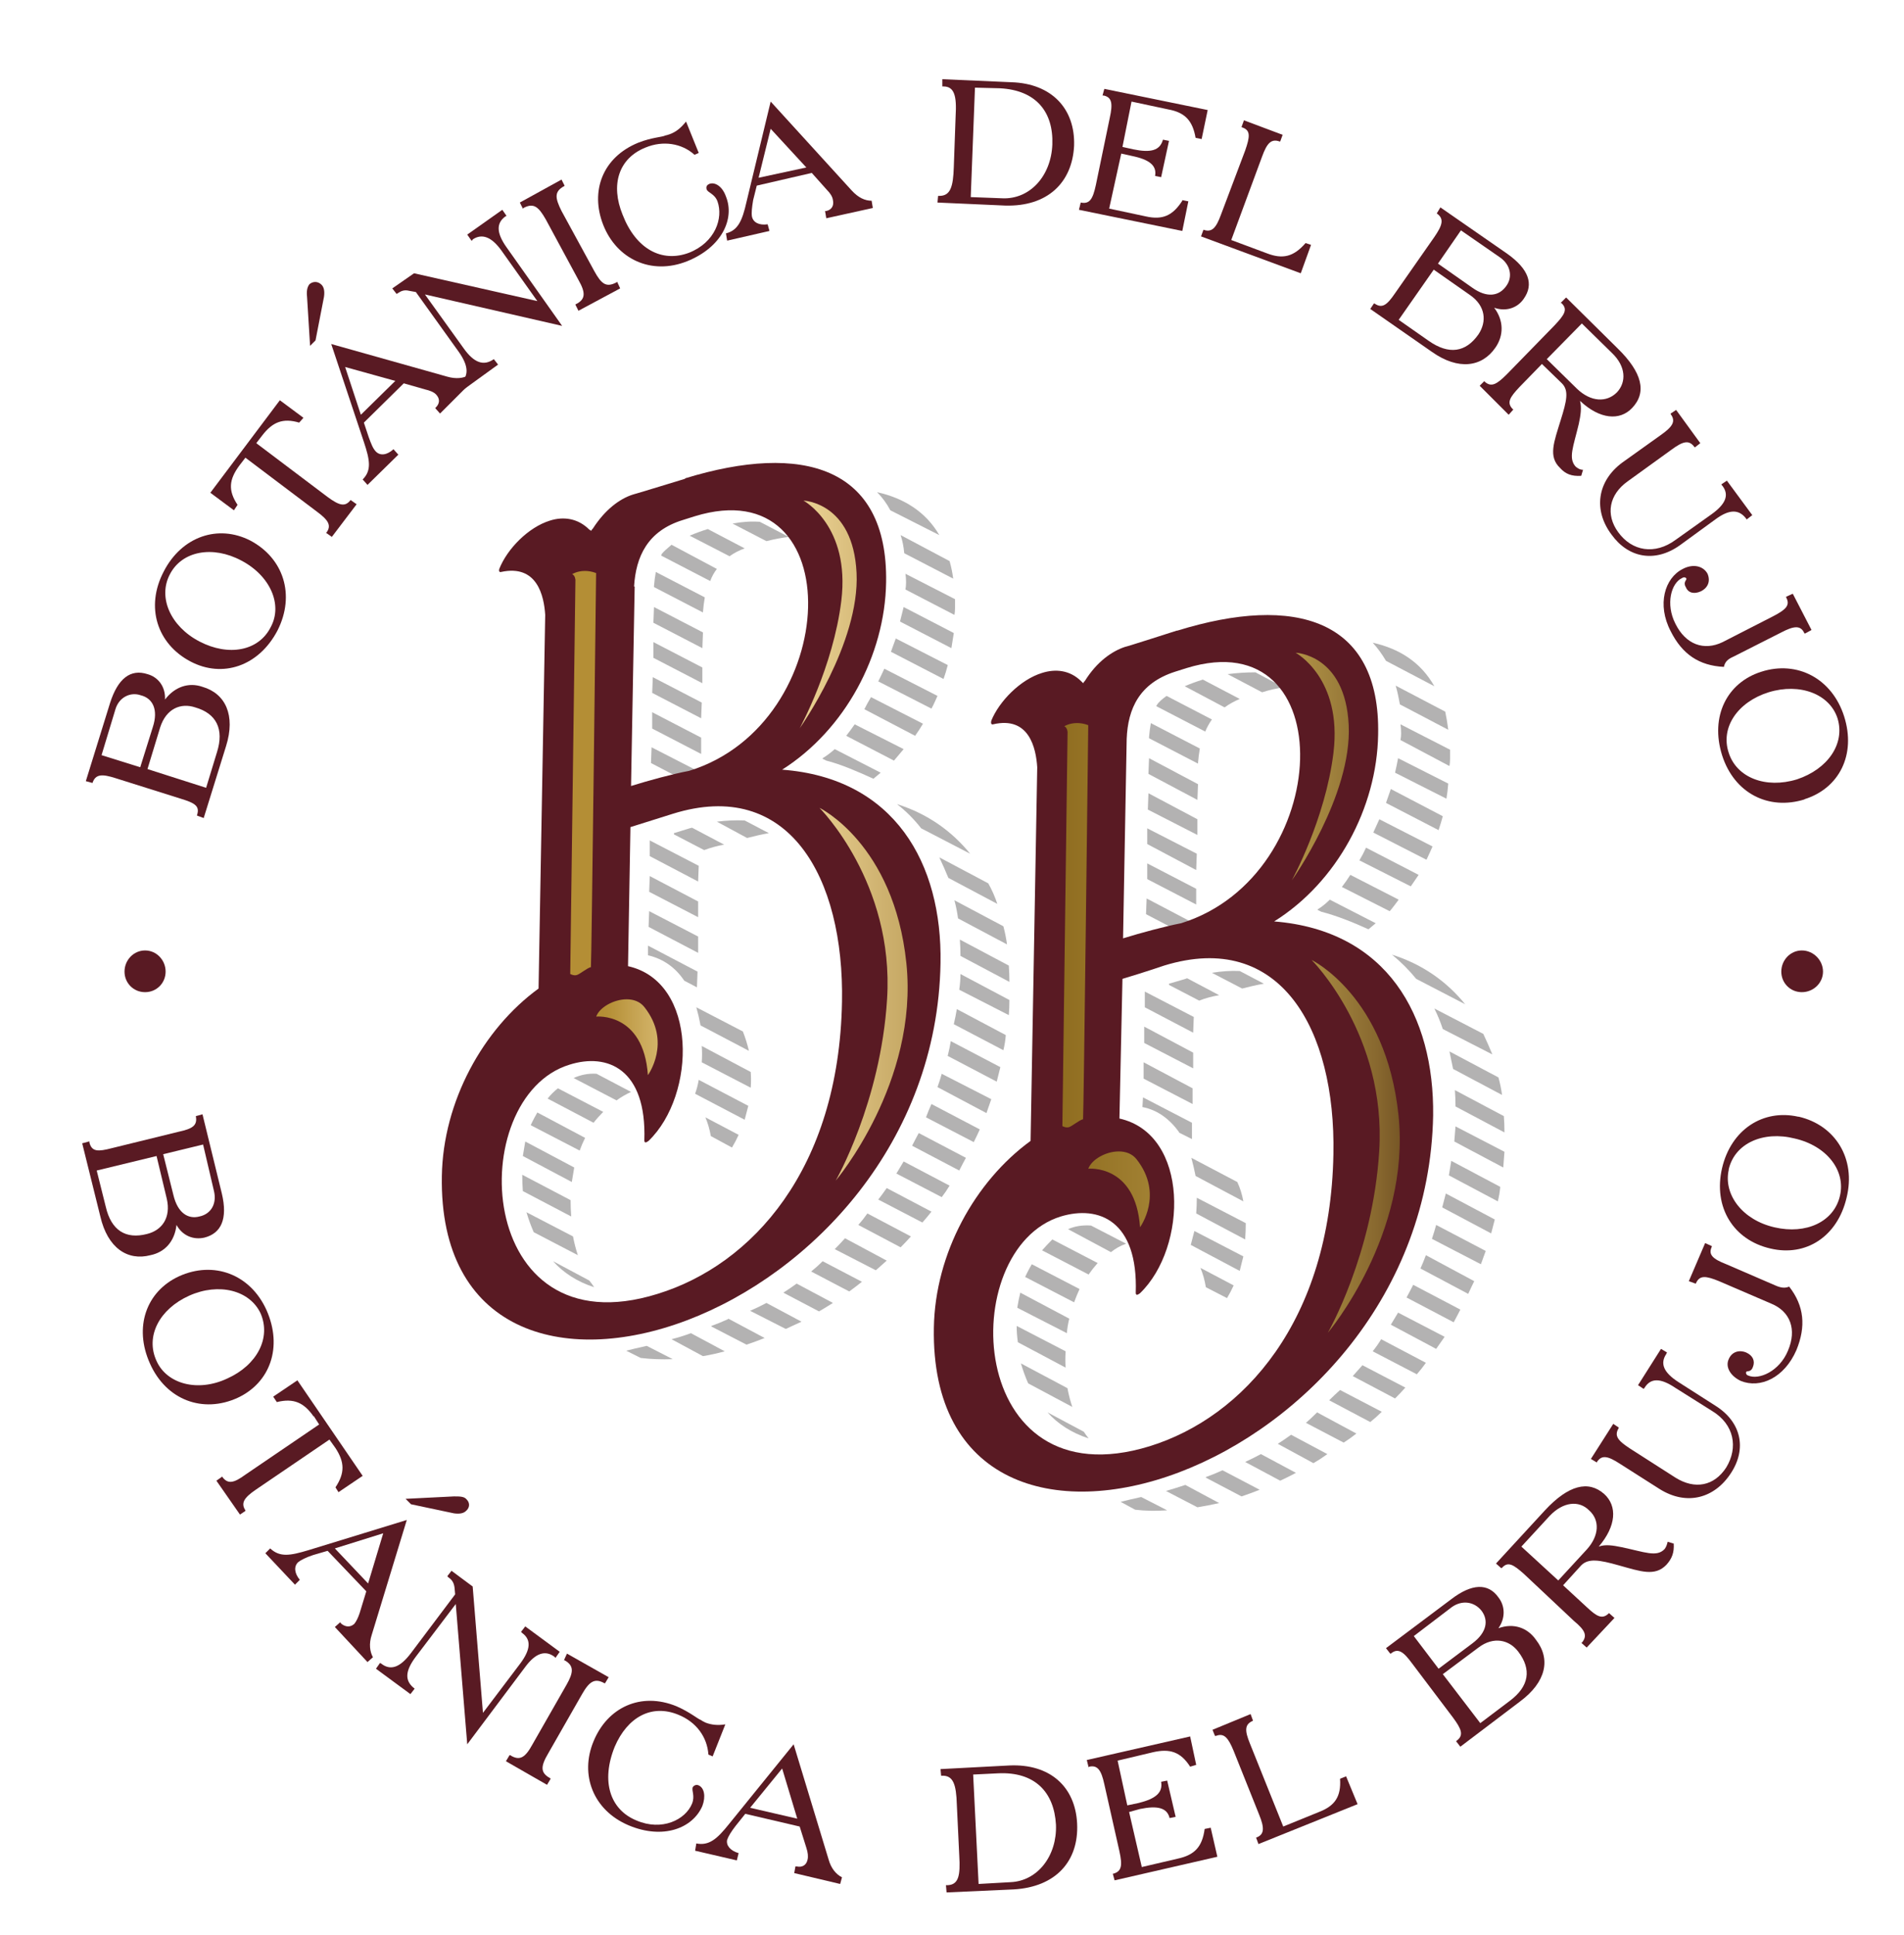 <svg xmlns="http://www.w3.org/2000/svg" viewBox="0 0 315 320" width="315" height="320"><title>botanicadelbrujo-rojo-svg</title><defs><clipPath clipPathUnits="userSpaceOnUse" id="cp1"><path d="m185.09 190.44c1.14 0 2.21 0.37 2.94 1.29 4.58 5.8 0.58 11.25 0.58 11.25-0.74-10.47-8.56-9.68-8.56-9.68 0.54-1.52 2.89-2.86 5.04-2.86zm-86.45-22.31c0.54-1.51 2.89-2.85 5.04-2.85 1.13 0 2.2 0.37 2.93 1.29 4.58 5.8 0.58 11.25 0.58 11.25-0.74-10.47-8.56-9.68-8.56-9.68zm118.35-9.36c0 0 12.32 5.94 14.38 25.68 2.06 19.74-11.69 35.98-11.69 35.98 0 0 7.44-12.92 8.5-30.04 1.21-19.27-11.19-31.62-11.19-31.62zm-81.42-25.16c0 0 12.32 5.94 14.38 25.68 2.06 19.74-11.69 35.98-11.69 35.98 0 0 7.44-12.92 8.5-30.04 1.21-19.27-11.19-31.62-11.19-31.62zm42.62-14.02c0.54 0 1.17 0.09 1.85 0.35 0 0-0.76 65.16-0.86 65.18-0.6 0.11-1.86 1.2-2.38 1.32-0.52 0.12-1.04-0.19-1.04-0.19l0.86-65.18c0 0-0.04-0.73-0.54-0.95 0 0 0.81-0.53 2.11-0.53zm36.16-11.63c0 0 8.21 0.26 8.78 11.95 0.57 11.69-9.41 25.7-9.41 25.7 0 0 5.55-10.11 6.89-21.1 1.5-12.37-6.26-16.55-6.26-16.55zm-117.58-13.53c0.54 0 1.17 0.09 1.85 0.35 0 0-0.76 65.16-0.86 65.18-0.6 0.11-1.86 1.2-2.38 1.32-0.51 0.12-1.04-0.19-1.04-0.19l0.86-65.18c0 0-0.04-0.73-0.54-0.95 0 0 0.81-0.53 2.11-0.53zm36.16-11.63c0 0 8.21 0.25 8.78 11.95 0.57 11.69-9.41 25.7-9.41 25.7 0 0 5.55-10.11 6.89-21.1 1.5-12.37-6.26-16.55-6.26-16.55z"></path></clipPath><linearGradient id="g1" x2="1" gradientUnits="userSpaceOnUse" gradientTransform="matrix(137.836,0,0,136.399,98.378,155.107)"><stop offset="0" stop-color="#b48e35"></stop><stop offset=".01" stop-color="#b48e35"></stop><stop offset=".02" stop-color="#b7923a"></stop><stop offset=".06" stop-color="#ccab5d"></stop><stop offset=".1" stop-color="#dcbf79"></stop><stop offset=".13" stop-color="#e8cd8d"></stop><stop offset=".17" stop-color="#efd699"></stop><stop offset=".21" stop-color="#f2d99d"></stop><stop offset=".27" stop-color="#e5cb8c"></stop><stop offset=".38" stop-color="#c4a662"></stop><stop offset=".53" stop-color="#8e6c1f"></stop><stop offset=".54" stop-color="#8c691c"></stop><stop offset=".8" stop-color="#b7994a"></stop><stop offset=".84" stop-color="#b19346"></stop><stop offset=".88" stop-color="#a1833e"></stop><stop offset=".94" stop-color="#88682f"></stop><stop offset="1" stop-color="#63421b"></stop></linearGradient></defs><style>		.s0 { fill: #b3b2b2 } 		.s1 { fill: #591a23 } 		.s2 { fill: url(#g1) } 	</style><path fill-rule="evenodd" class="s0" d="m127.2 137.8q-1.7 0.3-3.6 0.8l-5-2.7q2.4-0.3 4.6-0.2zm-6.1 52q0.6-1 1.1-2.1l-5.5-2.9q0.6 1.4 0.9 3.1l3.5 1.9zm-1.2-50.2c0 0 0 0.1-0.1 0.1 0 0 0.1 0 0.1-0.1zm-1.3-45.5l-7.5-4c-0.7 0.6-1.3 1.1-1.6 1.5 0 0-0.1 0.1-0.1 0.3l8.1 4.2q0.4-1.1 1.1-2zm-2.7 75.5l8 4.2q-0.4-1.7-1-3.2l-7.7-4q0.4 1.4 0.7 3zm-4.4-31.8c0 0 0 0.1 0 0.2l5 2.6q1.6-0.6 3.3-0.9l-5.3-2.8c-0.2 0-1.3 0.4-3 0.9zm11.7-47.1l-6.1-3.2q-1.6 0.5-3 1.1l6.6 3.4q1.1-0.8 2.5-1.3zm-7.2 31.3l-8.1-4.2v2.7l8.1 4.2zm-0.2 5.7l-8-4.1-0.1 2.6 4.6 2.4c1.2-0.3 2.4-0.6 3.5-0.9zm-0.2 15.5l-8.1-4.2q0 0 0 0v2.6l8 4.2c0 0 0.1-2.6 0.1-2.6zm0.7-42q0.1-1.2 0.3-2.4l-8.1-4.2q-0.2 1.1-0.3 2.3v0.2l8.1 4.2c0 0 0-0.1 0-0.1zm0 3.4l-8.1-4.2-0.1 2.6 8.1 4.2zm-0.1 5.8l-8.1-4.2v2.6l8.1 4.2zm-0.1 5.8l-8.1-4.2-0.1 2.6 8.1 4.2zm40.8 29l8.1 4.3q-0.6-1.8-1.5-3.4l-8.1-4.3q0.8 1.7 1.5 3.4zm-9.5-37.4l8.7 4.5q0.4-1.1 0.7-2.3l-8.6-4.4q-0.4 1.1-0.8 2.2zm10.4-3.1l-8.3-4.3q-0.3 1.2-0.6 2.4l8.5 4.4q0.2-1.2 0.4-2.5zm-5.4 32.3l8.1 4.2c-3-3.7-7-6.6-12.1-8.2q2.2 1.7 4 4m6.1 14.9l8.1 4.3q-0.2-1.5-0.6-3l-8.1-4.3q0.4 1.5 0.6 3zm-43-2.8l-8-4.2-0.1 2.6 8.1 4.2zm43.4 9l8.1 4.3q0-1.4-0.1-2.7l-8.1-4.3q0.1 1.3 0.1 2.7zm-13.6-45.4l8.8 4.5c0.3-0.5 1-2.1 1-2.1l-8.8-4.5q-0.5 1.1-1 2.1zm4.6-16.4q0 0.6-0.1 1.2l8.1 4.2q0.1-0.5 0.1-1.1 0-0.8 0-1.5l-8.2-4.2q0.1 0.7 0.1 1.4zm-13.2 29.5c2.4 0.6 5.4 1.9 7.8 3q0.6-0.5 1.2-1l-7.6-3.9q-1 0.9-2 1.5v0.1l0.6 0.3zm-12.9 57.1l-8.2-4.3q-0.2 1.2-0.6 2.3l8.2 4.3q0.3-1.1 0.6-2.3zm6.7-94.1l-4.8-2.5c-1.5-0.1-3 0-4.5 0.3l5.6 2.9q2-0.5 3.7-0.7zm19 35.1l-8.1-4.1q-0.7 1-1.4 1.9l7.9 4.1c0.1-0.1 1.6-1.9 1.6-1.9zm3.2-4.2l-8.6-4.4q-0.6 1-1.1 2l8.4 4.4q0.7-1 1.3-2zm-3.1-28.2l8.1 4.2q-0.2-1.5-0.6-2.9l-8.1-4.3c0.3 0.9 0.5 1.9 0.6 3zm5.8-3c-2.2-3.8-5.8-6.1-10.3-7.1q1.3 1.3 2.2 3zm-31.2 88.8l-8.1-4.3q0.1 1.4 0 2.7l8.1 4.2q0.1-1.3 0-2.6m5.4 36.5l5.9 3.1q1.2-0.7 2.3-1.4l-6-3.2q-1.1 0.8-2.2 1.5m8.5-7.2l6.8 3.5q0.9-0.8 1.8-1.6l-6.9-3.7q-0.8 0.9-1.7 1.8zm-3.9 3.7l6.3 3.3q1.1-0.8 2.1-1.6l-6.5-3.4q-0.9 0.9-1.9 1.7m-10.1 6.5l5.9 3q1.3-0.6 2.6-1.2l-5.8-3.1q-1.3 0.7-2.7 1.3m-3.7 1.4q-1.3 0.6-2.7 1.1v0.1l5.8 3q1.5-0.5 3-1.1l-6-3.2c0 0-0.1 0.1-0.1 0.1zm0.1-0.1c0 0-0.1 0.1-0.1 0.1q0 0 0.1-0.1zm27.8-24l7.5 3.9q0.7-0.9 1.3-1.9l-7.6-4q-0.6 1-1.2 2zm4.9-9.3l7.9 4.1q0.5-1 1-2.1l-8-4.2q-0.5 1.1-0.9 2.2zm-2.3 4.7l7.8 4.1q0.5-1 1.1-2.1l-7.8-4.1q-0.6 1.1-1.1 2.1zm-8.9 13.1l7 3.7q0.9-0.9 1.7-1.8l-7.2-3.8q-0.7 1-1.5 1.9m13.1-22.8l8.1 4.3q0.4-1.1 0.8-2.3l-8.2-4.2q-0.3 1.1-0.7 2.2zm-9.8 18.6l7.3 3.8q0.8-0.9 1.5-1.8l-7.4-3.9q-0.7 1-1.4 1.9zm-34.2 23.1q0 0 0 0l5.2 2.8q1.8-0.3 3.6-0.8l-5.6-3q-1.6 0.6-3.2 1zm46.7-52.1l8.2 4.3q0.3-1.2 0.4-2.5l-8.1-4.3q-0.2 1.2-0.5 2.5zm-62.8 23.7l-8.1-4.3q-0.2 1.2-0.4 2.4l8.1 4.3q0.2-1.2 0.4-2.4zm-0.2 11.4l-7.7-4q0.5 1.7 1.2 3.3l7.3 3.8q-0.5-1.5-0.8-3.1zm-3.3 4.1c1.7 1.9 4 3.4 6.8 4.3q-0.4-0.6-0.8-1.1zm2.9-10.1l-8-4.2q0 1.4 0.1 2.7l8 4.2q-0.1-1.4-0.1-2.7zm18.8-36.3l2.1 1.1 0.1-2.6-8.2-4.3v1.6c2.6 0.6 4.6 2.1 6 4.2zm-17.3 28.1q0.4-1.1 0.9-2.1l-7.9-4.2c-0.7 1.2-1.1 2.1-1.1 2.1zm7.7 33.1l2.4 1.2q2.5 0.3 5.3 0.2l-4.3-2.2c-1.4 0.3-2.6 0.6-3.4 0.8zm-13-41.7l7.6 4q0.7-0.9 1.6-1.8l-7.5-3.9q-1 0.8-1.7 1.7m4.3-3.4l7.1 3.7q1.1-0.8 2.4-1.4l-5.7-3c-1.4-0.1-2.7 0.2-3.8 0.7zm20.6-23.4l-8.1-4.2-0.1 2.6 8.2 4.3v-2.6zm41.2 19.7l8.2 4.3q0.3-1.2 0.6-2.4l-8.2-4.3q-0.2 1.2-0.5 2.4m1.9-10.9l8.2 4.2q0.1-1.2 0.1-2.5l-8.1-4.3q0 1.2-0.2 2.6z"></path><path fill-rule="evenodd" class="s1" d="m32.6 134.9q0 0 0 0zm0-0.1c0.5-1.5-0.4-2-2.7-2.7l-10.8-3.4c-2.2-0.7-3.3-0.7-3.8 0.8l-1.1-0.3 4-12.9c1.3-4.1 3.4-5.7 6.2-4.8 1.8 0.5 3 2.1 2.9 4.2 1.6-2.1 3.9-2.9 6.2-2.1 3.8 1.1 5.5 4.7 3.9 9.8l-3.7 11.9-1.1-0.4q0 0 0-0.1zm-15.8-9.9l6.4 2 2.1-6.7c0.9-2.8 0-4.7-2-5.2-1.7-0.6-3.6 0.3-4.2 2.3 0 0-2.3 7.6-2.3 7.6zm7.6 2.3l9.7 3.1 1.8-5.9c1.2-3.8-0.1-6.4-3.6-7.4-2.4-0.8-4.8 0.2-5.8 3.3l-2.1 6.9z"></path><path fill-rule="evenodd" class="s1" d="m41.4 89.4c5.5 2.9 7.5 9 4.5 14.9-3.1 5.9-9.1 7.9-14.4 5.1-5.5-2.9-7.5-9-4.4-14.9 3-5.8 9-7.8 14.3-5.1m-13.3 5.6c-2 3.8 0.1 8.6 4.9 11.1 4.8 2.5 9.8 1.6 11.8-2.4 2-3.7-0.1-8.5-4.9-11-4.7-2.5-9.8-1.6-11.8 2.3z"></path><path class="s1" d="m39.6 77c-1.7 2.3-1.9 4.1-0.3 6.5l-0.6 0.9-3.9-2.9 11.5-15.3 3.9 2.9-0.7 0.8c-2.7-0.8-4.4-0.1-6.1 2.1l-1 1.3 11.8 8.9c1.9 1.4 2.9 1.7 3.8 0.5q0 0 0 0l1 0.7-4.1 5.4-1-0.7h0.1c0.9-1.2 0.3-2.1-1.6-3.5l-11.8-8.9-1 1.3z"></path><path fill-rule="evenodd" class="s1" d="m50.8 49.1c-0.1-0.9 0-1.6 0.4-2.1 0.6-0.5 1.4-0.5 2 0.1q0.6 0.6 0.4 2l-1.4 7.2-0.9 0.9c0 0-0.5-8.1-0.5-8.1zm11.4 25.6c0.7 0.7 1.8 0.6 2.9-0.4l0.8 0.9-5.1 5-0.8-0.9c1.5-1.5 1.2-3.2 0.2-6.2l-5.4-16.2 19.2 5.4c1.4 0.4 2.7 0.3 3.6-0.3l0.8 0.8-5.6 5.6-0.8-0.9q0 0 0.1-0.1c0.7-0.7 0.7-1.5 0-2.2q-0.5-0.5-1.8-0.8l-3.5-1-6.6 6.5 0.8 2.4c0.4 1.1 0.7 1.9 1.2 2.4zm3.3-11.7h-0.1 0.1zm-8.4-2.3l2.6 7.9 5.7-5.6z"></path><path class="s1" d="m75.9 63.5h0.1c1.6-1.2 1.6-2.9-0.1-5.3l-7.1-9.9-1.1-0.2c-0.8-0.2-1.3 0-1.9 0.4q-0.1 0.1-0.2 0.1l-0.7-0.9 3.6-2.5 20.4 4.6-5.9-8.3c-1.7-2.4-3.3-2.9-4.8-1.9 0 0.1-0.1 0.2-0.2 0.2l-0.7-1 5.8-4.1 0.7 1c-0.1 0-0.1 0.1-0.2 0.1-1.5 1.1-1.5 2.7 0.2 5.1l9.2 13-22.7-5.2 6.4 8.9c1.7 2.4 3.3 3 5 1.8l0.7 0.9-5.8 4.2z"></path><path class="s1" d="m95.2 50.4c0 0 0-0.1 0.1-0.1 1.6-0.8 1.6-1.9 0.4-4l-5.4-10c-1.2-2.1-2-2.8-3.7-1.9q0 0.1-0.1 0.1l-0.5-1 6.9-3.8 0.5 1c0 0 0 0.1-0.1 0.1-1.6 0.9-1.5 1.9-0.4 4.1l5.4 9.9c1.2 2.2 2 2.8 3.7 1.9q0 0 0.1-0.1l0.5 1.1-6.9 3.7z"></path><path class="s1" d="m114.9 25.6c-2.1-1.9-5.2-2.4-8.1-1.2-4.5 1.8-5.8 6.2-3.8 11.1 2.2 5.7 6.5 8 11 6.3 4.3-1.7 5.7-5.7 4.7-8.5-0.5-1.3-1.6-1.4-1.8-2-0.1-0.4 0-0.7 0.5-0.9 0.9-0.3 2.1 0.4 2.7 2.1 1.5 3.7-0.7 8.4-6.4 10.7-6 2.4-11.7-0.4-13.9-6-2.2-5.6-0.1-11.2 5.8-13.6 2.3-0.9 3.9-0.9 4.5-1.2 0.1 0 0.4-0.1 0.7-0.2 1.1-0.4 1.9-1.1 2.7-2.1l2.1 5.2z"></path><path fill-rule="evenodd" class="s1" d="m124.4 35.8c0.2 1 1.2 1.5 2.6 1.3l0.3 1.1-7 1.6-0.2-1.2c2-0.5 2.7-2.1 3.4-5.2l4-16.6 13.4 14.7c1.1 1.2 2.2 1.7 3.3 1.7l0.2 1.2-7.7 1.7-0.2-1.2h0.2c0.9-0.2 1.3-0.9 1.1-1.8q-0.1-0.8-1-1.7l-2.5-2.8-9.1 2.1-0.6 2.4c-0.2 1.2-0.3 2.1-0.2 2.7zm9-8.1l-5.9-6.4-2 8.1z"></path><path fill-rule="evenodd" class="s1" d="m156 14.3c0 0-0.1 0-0.1 0v-1.2l11.4 0.5c6.7 0.2 10.6 4.4 10.4 10.5-0.3 6.1-4.4 10.1-11.4 9.9l-11.2-0.5 0.1-1.1q0.1 0 0.2 0c1.8 0 2.3-1.4 2.4-4.8l0.3-8.4c0.2-3.3-0.2-4.9-2-4.9m9.7 18.5c4.6 0.2 8.1-3.7 8.3-8.9 0.2-5.4-2.7-9-8.7-9.3l-4.1-0.1-0.7 18.1 5.3 0.2z"></path><path class="s1" d="m195.6 33.1l1 0.2-1 4.9-17.1-3.5 0.3-1.2c1.5 0.3 2-0.6 2.5-2.9l2.3-11.1c0.5-2.3 0.4-3.4-1-3.7 0 0-0.1 0-0.2 0l0.3-1.1 17.1 3.5-1 4.8-1-0.2c-0.5-2.9-1.8-4.2-4.5-4.7l-6.1-1.3-1.5 7.5 1.8 0.4c2.9 0.6 4.4 0.2 4.9-1.6l1 0.2-1.3 6-1-0.2c0.3-1.7-0.9-2.7-3.8-3.3l-1.8-0.4-2 9.1 6.1 1.3c2.7 0.6 4.4-0.1 6-2.6"></path><path class="s1" d="m216 40.2l0.9 0.3-1.7 4.7-16.5-6.1 0.4-1.1c1.4 0.5 2.1-0.3 2.9-2.5l4-10.6c0.8-2.3 0.9-3.3-0.4-3.8-0.1 0-0.1 0-0.2-0.1l0.4-1.1 6.4 2.4-0.4 1.1h-0.1c-1.4-0.5-2.1 0.3-2.9 2.5l-5.1 13.8 5.9 2.2c2.6 1 4.4 0.6 6.4-1.7z"></path><path fill-rule="evenodd" class="s1" d="m227.3 50.2c0 0 0.1 0 0.1 0 1.3 0.9 2.1 0.2 3.4-1.7l6.5-9.3c1.3-1.9 1.7-3 0.4-3.9l0.6-1 11.1 7.7c3.5 2.5 4.4 5 2.7 7.4-1 1.5-2.9 2.2-4.9 1.5 1.6 2.1 1.6 4.6 0.2 6.6-2.2 3.2-6.1 3.8-10.5 0.7l-10.2-7.1 0.6-0.9zm9.9-5.6l-5.8 8.3 5 3.5c3.3 2.3 6.1 1.9 8.2-1.1 1.4-2.1 1.2-4.7-1.4-6.5 0 0-6-4.2-6-4.2zm4.5-6.5l-3.8 5.5 5.7 4c2.4 1.7 4.4 1.4 5.6-0.3 1.1-1.5 0.7-3.5-1-4.7l-6.5-4.5z"></path><path fill-rule="evenodd" class="s1" d="m270 67.5c-2 2.1-5.3 1.9-8.6-1.2 0.3 1.1 0.1 2.4-0.2 3.8-0.9 3.8-1.8 5.7-0.5 7.1 0.4 0.3 0.7 0.5 1.2 0.5l-0.3 1c-1.6 0.1-2.6-0.3-3.5-1.3-2-1.9-1-4.3 0.1-7.9 1-3.2 1.4-4.9 0.2-6.1l-3.3-3.2-3.7 3.8c-1.6 1.7-2.2 2.6-1.1 3.7h0.1l-0.8 0.9-4.8-4.8 0.8-0.8v0.1c1.1 1 2 0.5 3.7-1.2l7.9-8.1c1.6-1.7 2.2-2.6 1.2-3.6q-0.1-0.1-0.2-0.1l0.9-0.9 8.5 8.4c4.1 4 4.9 7.3 2.4 9.9zm-8.3-14l-5.8 5.9 5 4.9c2.3 2.2 4.9 2.3 6.6 0.6 1.6-1.7 1.5-4.3-0.8-6.5l-5-4.9z"></path><path class="s1" d="m266.6 88.4c-3-4-2.4-8.8 1.8-11.9l6.3-4.5c2-1.4 2.6-2.3 1.7-3.5q0 0 0-0.1l0.9-0.6 4 5.5-0.9 0.7-0.1-0.1c-0.9-1.2-1.9-0.9-3.8 0.5l-7.2 5.2c-3.1 2.2-3.7 5.5-1.6 8.4 2.3 3.2 6.1 3.8 9.5 1.3l5.9-4.2c2.4-1.7 3-3.2 1.9-4.7-0.1-0.1-0.2-0.2-0.2-0.3l0.9-0.6 4.2 5.7-0.9 0.7c-0.1 0-0.1-0.1-0.1-0.1-1.2-1.6-2.8-1.6-5.1 0.1l-5.9 4.3c-4.1 2.9-8.5 2.1-11.3-1.8"></path><path class="s1" d="m276.4 104.4c-2.3-4.4-1-8.8 2-10.3 1.7-0.9 3.4-0.5 4.1 0.8 0.5 1.2 0.1 2.3-1.1 2.9-1.1 0.5-2.1 0.3-2.5-0.7-0.5-0.8 0.2-1.2 0.1-1.4-0.1-0.2-0.4-0.3-0.7-0.1-1.8 0.8-2.8 4.3-1.1 7.6 1.7 3.4 4.7 4.5 7.8 3l8.4-4.3c2.1-1.1 2.8-1.8 2.1-3.1q0 0 0-0.1l1.1-0.5 3.1 6-1.1 0.6c0 0-0.1-0.1-0.1-0.1-0.6-1.3-1.7-1.2-3.8-0.1l-7.9 4c-0.9 0.4-1.4 0.8-1.6 1.7-4.1-0.2-6.9-2.1-8.8-5.9"></path><path fill-rule="evenodd" class="s1" d="m298.6 132.2c-6 1.9-11.7-1-13.7-7.3-2-6.4 0.8-12 6.5-13.8 5.9-1.9 11.7 1.1 13.7 7.4 2 6.3-0.8 11.9-6.6 13.7m5.5-13.4c-1.3-4-6.2-5.9-11.4-4.3-5.1 1.6-8 5.8-6.6 10 1.3 4.1 6.1 6 11.3 4.4 5.1-1.7 8-5.9 6.7-10.1z"></path><path fill-rule="evenodd" class="s1" d="m14.8 188.8c0 0 0 0.1 0 0.2 0.4 1.5 1.4 1.5 3.7 0.9l11-2.7c2.3-0.5 3.2-1 2.9-2.6l1.1-0.3 3.2 13.1c1 4.2-0.1 6.6-2.9 7.3-1.8 0.4-3.6-0.3-4.6-2.1-0.3 2.7-1.9 4.5-4.3 5-3.8 1-7.1-1.2-8.3-6.4l-3-12.1 1.1-0.3zm11.1 2.4zm-9.9 2.4l1.5 6c0.9 3.9 3.3 5.4 6.8 4.5 2.5-0.6 4-2.7 3.3-5.8l-1.7-7.1zm17.6-4.3l-6.6 1.6 1.7 6.8c0.7 2.9 2.4 4 4.3 3.5 1.9-0.4 2.9-2.1 2.4-4.2z"></path><path fill-rule="evenodd" class="s1" d="m39.3 231.2c-5.7 2.6-11.8 0.4-14.5-5.7-2.7-6-0.6-11.9 4.8-14.4 5.7-2.6 11.8-0.4 14.5 5.6 2.7 6.1 0.6 12-4.8 14.5m3.8-14c-1.8-3.8-6.9-5.1-11.8-2.9-4.9 2.2-7.3 6.7-5.4 10.8 1.7 3.8 6.8 5.2 11.7 2.9 4.9-2.2 7.3-6.7 5.5-10.8z"></path><path class="s1" d="m51.9 234.3c-1.6-2.3-3.3-3.1-6.1-2.4l-0.6-0.9 4-2.7 10.8 15.8-4 2.7-0.5-0.8c1.6-2.4 1.5-4.2 0-6.5l-1-1.4-12.2 8.3c-1.9 1.3-2.5 2.2-1.7 3.4q0 0 0 0.1l-0.9 0.6-3.9-5.6 1-0.7v0.1c0.9 1.2 1.9 1 3.8-0.4l12.2-8.3c0 0-0.9-1.4-0.9-1.4z"></path><path fill-rule="evenodd" class="s1" d="m49.3 258.4c-0.7 0.7-0.6 1.8 0.3 2.9l-0.8 0.8-4.9-5.2 0.8-0.8c1.6 1.5 3.3 1.2 6.3 0.3l16.3-5-5.8 19c-0.5 1.5-0.3 2.8 0.2 3.7l-0.9 0.8-5.4-5.8 0.9-0.8c0 0.1 0.1 0.1 0.1 0.2 0.7 0.6 1.5 0.7 2.2 0.1q0.5-0.6 0.9-1.8l1.1-3.6-6.4-6.7-2.4 0.7c-1.2 0.4-2 0.8-2.5 1.2m11.6 3.5zm2.5-8.3l-8 2.5 5.5 5.8zm11.7-6.1c1 0 1.7 0 2.1 0.5 0.6 0.6 0.5 1.4-0.1 1.9q-0.6 0.6-2 0.4l-7.1-1.5-0.9-0.9z"></path><path class="s1" d="m62.9 275.1h0.1c1.6 1.3 3.2 0.7 5-1.7l7.3-9.7-0.1-1.1c-0.1-0.8-0.4-1.3-1-1.7q-0.1-0.1-0.2-0.2l0.7-0.9 3.5 2.6 1.7 20.9 6.2-8.2c1.7-2.3 1.8-3.9 0.3-5q-0.1-0.1-0.2-0.2l0.7-0.9 5.7 4.2-0.7 1q-0.1-0.1-0.2-0.2c-1.5-1.1-3.1-0.6-4.8 1.7l-9.6 12.8-1.9-23.2-6.6 8.7c-1.8 2.4-1.9 4-0.2 5.3l-0.7 0.9-5.7-4.2 0.7-1z"></path><path class="s1" d="m84.3 290.3c0 0 0.1 0 0.1 0 1.6 1 2.5 0.4 3.7-1.8l5.6-9.8c1.2-2.1 1.3-3.2-0.3-4.1q-0.1 0-0.1 0l0.5-1.1 6.9 3.9-0.6 1c0 0-0.1 0-0.1 0-1.6-0.9-2.5-0.3-3.7 1.8l-5.6 9.8c-1.3 2.2-1.3 3.2 0.3 4.1q0.1 0.1 0.1 0.1l-0.6 1-6.8-3.9 0.6-1z"></path><path class="s1" d="m117.2 290.2c-0.2-2.9-2-5.4-5-6.6-4.4-1.8-8.4 0.4-10.5 5.3-2.3 5.7-0.8 10.4 3.6 12.2 4.2 1.8 8.1-0.1 9.2-2.8 0.5-1.3-0.1-2.1 0.1-2.7 0.2-0.3 0.6-0.5 1-0.3 0.9 0.4 1.2 1.8 0.6 3.4-1.6 3.7-6.5 5.6-12.2 3.2-5.9-2.5-8.1-8.4-5.8-13.9 2.3-5.6 7.8-8.2 13.7-5.8 2.3 1 3.5 2.1 4.1 2.3 0.1 0.1 0.3 0.2 0.7 0.4 1 0.4 2.1 0.5 3.3 0.3l-2.1 5.3-0.7-0.3z"></path><path fill-rule="evenodd" class="s1" d="m120.3 304.3c-0.2 0.9 0.5 1.8 1.9 2.2l-0.3 1.2-6.9-1.6 0.2-1.2c2.1 0.4 3.4-0.7 5.4-3.2l10.7-13.2 5.8 19.1c0.4 1.4 1.2 2.4 2.2 2.9l-0.3 1.1-7.6-1.8 0.2-1.1h0.2c0.9 0.2 1.6-0.2 1.8-1.1q0.2-0.8-0.2-2l-1.1-3.5-9-2.1-1.6 2c-0.7 0.9-1.2 1.7-1.4 2.3zm11.6-3.5l-2.5-8.3-5.3 6.5z"></path><path fill-rule="evenodd" class="s1" d="m155.8 293.7c0 0-0.1 0-0.1 0l-0.1-1.1 11.4-0.6c6.7-0.3 10.9 3.5 11.2 9.6 0.3 6.2-3.5 10.5-10.5 10.9l-11.1 0.5-0.1-1.2h0.3c1.8-0.1 2.1-1.6 1.9-4.9l-0.4-8.4c-0.1-3.4-0.6-4.9-2.5-4.8zm11.4 17.6c4.5-0.2 7.7-4.4 7.5-9.5-0.3-5.4-3.5-8.8-9.6-8.5l-4.1 0.2 0.9 18.1c0 0 5.3-0.3 5.3-0.3z"></path><path class="s1" d="m199.3 302.5l1-0.2 1.1 4.8-17 3.9-0.3-1.1h0.1c1.4-0.4 1.5-1.4 1-3.7l-2.5-11.1c-0.5-2.3-1.1-3.2-2.5-2.9q0 0-0.1 0.1l-0.3-1.2 17.1-3.9 1 4.7-1 0.3c-1.6-2.5-3.4-3-6.1-2.4l-5.9 1.4 1.6 7.4 1.9-0.4c2.8-0.7 4-1.7 3.7-3.5l1-0.2 1.4 6-1 0.2c-0.4-1.7-2-2.1-4.9-1.5l-1.8 0.5 2.1 9.1 6-1.4c2.7-0.6 4-1.9 4.4-4.9"></path><path class="s1" d="m221.7 294.2l1-0.4 1.9 4.6-16.4 6.6-0.4-1.1h0.1c1.3-0.5 1.3-1.6 0.4-3.8l-4.2-10.5c-0.9-2.2-1.6-3-2.9-2.5-0.1 0-0.1 0-0.2 0l-0.4-1 6.3-2.6 0.4 1.1c-1.4 0.6-1.4 1.6-0.5 3.8l5.5 13.7 5.9-2.4c2.6-1 3.7-2.5 3.5-5.5z"></path><path fill-rule="evenodd" class="s1" d="m240.9 288c0 0 0.1-0.1 0.1-0.1 1.2-0.9 0.8-1.9-0.6-3.8l-6.8-9c-1.4-1.9-2.3-2.6-3.5-1.6q0 0-0.1 0l-0.7-0.9 10.8-8.1c3.4-2.6 6.1-2.7 7.8-0.3 1.1 1.4 1.2 3.4 0 5.1 2.5-0.9 4.8-0.1 6.2 1.9 2.5 3.2 1.7 7-2.6 10.2l-9.9 7.5-0.7-0.9zm-7-17.4l4.1 5.4 5.6-4.2c2.4-1.8 2.7-3.8 1.5-5.4-1.2-1.5-3.2-1.8-4.9-0.6 0 0-6.3 4.8-6.3 4.8zm4.8 6.3l6.2 8.1 4.9-3.7c3.2-2.4 3.6-5.2 1.4-8.1-1.5-2-4.1-2.6-6.6-0.7z"></path><path fill-rule="evenodd" class="s1" d="m265.4 247.1c2.2 2 2 5.3-0.9 8.7 1.1-0.4 2.3-0.2 3.8 0.1 3.8 0.8 5.8 1.7 7.1 0.3 0.3-0.4 0.4-0.8 0.5-1.2l1 0.3c0.1 1.5-0.3 2.5-1.2 3.5-1.9 2-4.3 1.1-7.9 0.1-3.2-0.9-5-1.2-6.2 0l-3 3.3 3.9 3.6c1.7 1.6 2.6 2.1 3.7 1q0 0 0 0l0.9 0.8-4.6 4.9-0.9-0.8h0.1c1-1.2 0.5-2.1-1.3-3.6l-8.3-7.8c-1.7-1.5-2.6-2.1-3.6-1-0.1 0-0.1 0.1-0.1 0.1l-0.9-0.8 8.1-8.8c3.9-4.2 7.2-5 9.8-2.7m-13.7 8.7l6.1 5.6 4.7-5.1c2.1-2.3 2.2-4.9 0.4-6.5-1.7-1.7-4.3-1.4-6.5 0.9z"></path><path class="s1" d="m286.4 243.6c-2.7 4.2-7.3 5.5-11.8 2.7l-6.6-4.2c-2-1.3-3-1.5-3.8-0.3v0.1l-1-0.6 3.7-5.8 0.9 0.6v0.1c-0.8 1.3-0.1 2.1 1.9 3.4l7.5 4.8c3.2 2 6.4 1.4 8.4-1.7 2-3.3 1.3-7.1-2.3-9.3l-6.2-3.9c-2.4-1.6-4-1.6-5 0-0.1 0.1-0.1 0.2-0.2 0.2l-0.9-0.6 3.8-6 1 0.6q-0.1 0.1-0.1 0.2c-1.1 1.6-0.5 3.1 2 4.7l6.1 3.9c4.3 2.7 5.2 7.1 2.6 11.1z"></path><path class="s1" d="m297.2 223.3c-2 4.6-6 6.4-9.2 5.1-1.7-0.8-2.6-2.3-2-3.6 0.5-1.2 1.7-1.6 2.9-1.1 1.1 0.5 1.5 1.4 1.1 2.4-0.3 0.9-1 0.6-1.1 0.8-0.1 0.2 0 0.5 0.3 0.6 1.8 0.8 5.2-0.7 6.6-4.1 1.5-3.5 0.4-6.5-2.8-7.8l-8.6-3.7c-2.2-0.9-3.2-1-3.8 0.3q0 0.1-0.1 0.1l-1.1-0.4 2.7-6.3 1.1 0.5c0 0 0 0 0 0.1-0.6 1.3 0.1 2 2.4 2.9l8.1 3.5c0.9 0.4 1.6 0.5 2.3 0.2 2.5 3.2 2.8 6.6 1.2 10.5"></path><path fill-rule="evenodd" class="s1" d="m297.6 184.7c6 1.4 9.5 6.9 7.9 13.4-1.5 6.4-6.7 9.8-12.6 8.4-6.1-1.4-9.5-6.8-8-13.3 1.5-6.4 6.8-9.8 12.6-8.5m-11.5 8.8c-0.9 4.1 2.3 8.3 7.6 9.5 5.2 1.2 9.8-0.9 10.8-5.2 1-4.2-2.2-8.3-7.5-9.5-5.2-1.3-9.9 0.8-10.9 5.1z"></path><path class="s1" d="m294.7 160.7c0 1.9 1.5 3.4 3.4 3.4 1.9 0 3.5-1.5 3.5-3.4 0-1.9-1.6-3.5-3.5-3.5-1.9 0-3.4 1.6-3.4 3.5z"></path><path class="s1" d="m20.6 160.7c0 1.9 1.5 3.4 3.4 3.4 1.9 0 3.4-1.5 3.4-3.4 0-1.9-1.5-3.5-3.4-3.5-1.9 0-3.4 1.6-3.4 3.5z"></path><path fill-rule="evenodd" class="s0" d="m209.1 162.7q-1.7 0.3-3.6 0.8l-5-2.6q2.4-0.4 4.6-0.3zm-6.1 52q0.6-1 1.1-2.1l-5.5-2.9q0.6 1.4 0.9 3.2l3.5 1.8zm-1.2-50.1c0 0 0 0-0.1 0h0.1c0 0 0 0 0 0zm-1.3-45.6l-7.5-3.9c-0.7 0.5-1.3 1-1.6 1.5 0 0-0.1 0.1-0.1 0.2l8.1 4.2q0.4-1 1.1-2zm-2.7 75.5l7.9 4.2q-0.3-1.7-1-3.2l-7.6-4q0.4 1.5 0.7 3zm-4.4-31.8c0 0 0 0.1 0 0.2l5 2.6q1.5-0.6 3.3-0.9l-5.3-2.8c-0.2 0.1-1.3 0.4-3 0.9zm11.7-47.1l-6.1-3.2q-1.6 0.5-3 1.1l6.6 3.5q1.1-0.8 2.5-1.4zm-7.2 31.4l-8.1-4.2v2.6l8.1 4.2zm-0.2 5.8l-8-4.2-0.1 2.6 4.6 2.4c1.2-0.3 2.4-0.6 3.5-0.8zm-0.2 15.4l-8.1-4.2q0 0 0 0v2.6l8 4.2c0 0 0.1-2.6 0.1-2.6zm0.7-42q0.1-1.2 0.3-2.4l-8.1-4.2q-0.2 1.1-0.3 2.3v0.2l8.1 4.2v-0.1zm0 3.5l-8.1-4.3-0.1 2.6 8.1 4.3zm-0.1 5.8l-8.1-4.3-0.1 2.7 8.2 4.2zm-0.1 5.7l-8.2-4.2v2.6l8.1 4.3zm40.7 29l8.2 4.2q-0.7-1.7-1.5-3.4l-8.1-4.2q0.8 1.6 1.4 3.4zm-9.4-37.4l8.7 4.5q0.4-1.2 0.7-2.3l-8.6-4.5q-0.4 1.2-0.8 2.3zm10.3-3.2l-8.3-4.2q-0.2 1.1-0.5 2.4l8.5 4.3q0.2-1.2 0.3-2.5zm-5.3 32.3l8.1 4.2c-3-3.7-7-6.6-12.1-8.2q2.2 1.8 4 4m6.1 14.9l8.1 4.3q-0.2-1.5-0.6-2.9l-8.1-4.3q0.3 1.4 0.6 2.9zm-43-2.7l-8.1-4.3v2.7l8.1 4.2zm43.4 8.9l8.1 4.3q0-1.4-0.1-2.7l-8.1-4.3q0.1 1.4 0.1 2.7zm-13.6-45.3l8.8 4.5c0.3-0.6 1-2.2 1-2.2l-8.8-4.5q-0.5 1.1-1 2.2zm4.6-16.4q0 0.5-0.1 1.1l8.1 4.3q0.1-0.6 0.1-1.2 0-0.7 0-1.5l-8.2-4.2q0.1 0.7 0.1 1.5zm-13.2 29.5c2.4 0.6 5.4 1.8 7.8 2.9q0.6-0.5 1.2-1l-7.6-3.9q-1 1-2 1.6 0 0 0 0.1zm-12.9 57l-8.1-4.2q-0.3 1.2-0.6 2.3l8.1 4.3q0.3-1.2 0.6-2.4zm6.7-94.1l-4.7-2.5c-1.5 0-3.1 0.1-4.6 0.3l5.7 3q1.9-0.6 3.6-0.8zm19 35.1l-8-4.1q-0.7 1.1-1.4 2l7.9 4c0.1 0 1.5-1.9 1.5-1.9zm3.3-4.1l-8.7-4.5q-0.5 1.1-1.1 2.1l8.5 4.3q0.6-0.9 1.3-1.9zm-3.1-28.2l8 4.2q-0.2-1.6-0.5-3l-8.2-4.3c0.3 1 0.5 2 0.7 3.1zm5.7-3c-2.2-3.9-5.7-6.2-10.2-7.2q1.2 1.3 2.2 3zm-31.2 88.8l-8.1-4.2q0 1.3-0.1 2.6l8.1 4.3q0.1-1.4 0.1-2.6m5.3 36.4l5.9 3.2q1.2-0.7 2.3-1.5l-6-3.2q-1.1 0.8-2.2 1.5zm8.5-7.2l6.8 3.6q1-0.8 1.9-1.7l-6.9-3.6q-0.9 0.8-1.8 1.7zm-3.9 3.7l6.3 3.3q1.1-0.7 2.1-1.5l-6.5-3.5q-0.9 0.9-1.8 1.7m-10.1 6.5l5.8 3.1q1.3-0.6 2.6-1.3l-5.8-3.1q-1.3 0.7-2.6 1.3m-3.8 1.4q-1.3 0.6-2.7 1.1 0 0.1 0 0.1l5.9 3.1q1.5-0.5 3-1.1l-6.1-3.2c0 0-0.1 0-0.1 0zm0.1 0c0 0-0.1 0-0.1 0q0.1 0 0.1 0zm27.8-24.1l7.5 4q0.7-1 1.4-2l-7.7-4q-0.6 1-1.2 2zm4.9-9.3l7.9 4.2q0.5-1.1 1-2.1l-8-4.3q-0.4 1.1-0.9 2.2zm-2.3 4.8l7.8 4.1q0.6-1.1 1.1-2.1l-7.8-4.1q-0.5 1-1.1 2.1zm-8.9 13l7 3.7q0.9-0.9 1.7-1.8l-7.1-3.7q-0.8 0.9-1.6 1.8zm13.1-22.7l8.1 4.2q0.4-1.1 0.8-2.2l-8.2-4.3q-0.3 1.1-0.7 2.3zm-9.8 18.6l7.3 3.8q0.8-0.9 1.5-1.9l-7.4-3.9q-0.6 1-1.4 2zm-34.2 23.1q0.1 0 0 0l5.2 2.7q1.8-0.3 3.6-0.7l-5.6-3q-1.5 0.5-3.2 1zm46.8-52.2l8.1 4.3q0.3-1.2 0.4-2.4l-8.1-4.3q-0.2 1.2-0.4 2.4zm-62.8 23.7l-8.1-4.3q-0.3 1.2-0.5 2.5l8.2 4.2q0.1-1.2 0.4-2.4zm-0.3 11.5l-7.7-4.1q0.5 1.7 1.2 3.3l7.3 3.9q-0.5-1.5-0.8-3.1zm-3.3 4c1.7 1.9 4 3.4 6.8 4.3q-0.4-0.5-0.8-1.1zm3-10.1l-8.1-4.2q0 1.4 0.2 2.7l7.9 4.2q-0.1-1.3 0-2.7zm18.7-36.2l2.2 1.1v-2.7l-8.1-4.2-0.1 1.6c2.6 0.5 4.6 2.1 6.1 4.2m-17.4 28.1q0.4-1.1 0.9-2.2l-7.9-4.1c-0.7 1.2-1.1 2.1-1.1 2.1zm7.7 33l2.4 1.3q2.5 0.3 5.3 0.1l-4.3-2.2c-1.4 0.3-2.6 0.6-3.4 0.8m-13-41.6l7.7 4q0.7-1 1.5-1.9l-7.5-3.9q-0.9 0.9-1.7 1.8m4.3-3.5l7.1 3.8q1.1-0.9 2.5-1.4l-5.8-3c-1.4-0.1-2.7 0.1-3.8 0.6zm20.6-23.3l-8.1-4.3v2.7l8.1 4.2v-2.6zm41.3 19.7l8.1 4.3q0.3-1.1 0.6-2.3l-8.1-4.3q-0.3 1.1-0.6 2.3m2-10.9l8.1 4.3q0.1-1.3 0.2-2.6l-8.1-4.2q-0.1 1.2-0.2 2.5z"></path><path fill-rule="evenodd" class="s1" d="m129.4 127.3c18.6 1.4 26.5 15.5 26.2 32-1 59.3-83.4 86.5-82.5 35.2 0.2-12.3 6.8-24.3 16-31l1.1-61.8c-0.2-3.1-1.3-8.4-7.3-7.1-0.3 0.1-0.4-0.2-0.3-0.5 1.3-3.3 4.8-6.9 8.4-8 2.2-0.7 4.6-0.4 6.5 1.5 0 0 0.2 0.1 0.3 0.2 0.1-0.2 0.3-0.4 0.3-0.4 2-3.1 4.4-4.9 6.6-5.6 0.1 0 8.6-2.6 8.6-2.6l0.1-0.1c19.3-5.9 33.5-2 33.2 17.2-0.2 12.1-6.8 24.4-17.2 31m-24.4-30.3l-0.6 33c2.9-0.9 6.9-2 9.6-2.5 25.4-7.8 26.8-50.1 0.9-42.1l-1.9 0.6c-5.9 1.8-7.8 6.1-8.1 11zm34.3 68.8c0.4-20.7-8.8-37.2-28-31.2 0 0-2.9 0.9-7 2.2l-0.4 23c11.6 2.6 11.3 21.3 3.4 28.9-0.4 0.3-0.7 0.4-0.7-0.1 0.4-11.8-6.1-14.5-12.4-12.5-17.5 5.4-15.8 47.4 14.6 37.9 15.6-4.8 30-20.6 30.5-48.3z"></path><path fill-rule="evenodd" class="s1" d="m210.8 152.4c18.7 1.5 26.5 15.6 26.3 32.1-1.1 59.2-83.5 86.5-82.6 35.1 0.2-12.3 6.8-24.2 16-30.9l1.1-61.8c-0.2-3.1-1.3-8.5-7.3-7.1-0.3 0.1-0.4-0.2-0.3-0.6 1.3-3.2 4.8-6.8 8.4-7.9 2.2-0.7 4.6-0.5 6.5 1.4 0 0 0.2 0.2 0.3 0.3 0.1-0.2 0.3-0.4 0.3-0.4 2-3.2 4.5-4.9 6.6-5.6 0.2 0 8.6-2.7 8.6-2.7h0.1c19.4-6 33.6-2 33.2 17.2-0.2 12.1-6.8 24.4-17.2 30.9m-24.4-30.2l-0.6 33c2.9-0.9 7-2 9.6-2.5 25.4-7.9 26.8-50.2 0.9-42.2l-1.9 0.6c-5.9 1.9-7.8 6.1-8 11.1zm34.2 68.7c0.4-20.7-8.8-37.1-28-31.2 0 0-2.9 1-6.9 2.2l-0.5 23.1c11.6 2.6 11.3 21.3 3.4 28.9-0.4 0.3-0.7 0.4-0.7-0.1 0.4-11.9-6.1-14.5-12.4-12.6-17.5 5.4-15.8 47.4 14.7 38 15.5-4.8 29.9-20.7 30.4-48.3z"></path><g id="Clip-Path" clip-path="url(#cp1)"><g><path class="s2" d="m94.3 82.8h139.1v137.6h-139.1z"></path></g></g></svg>